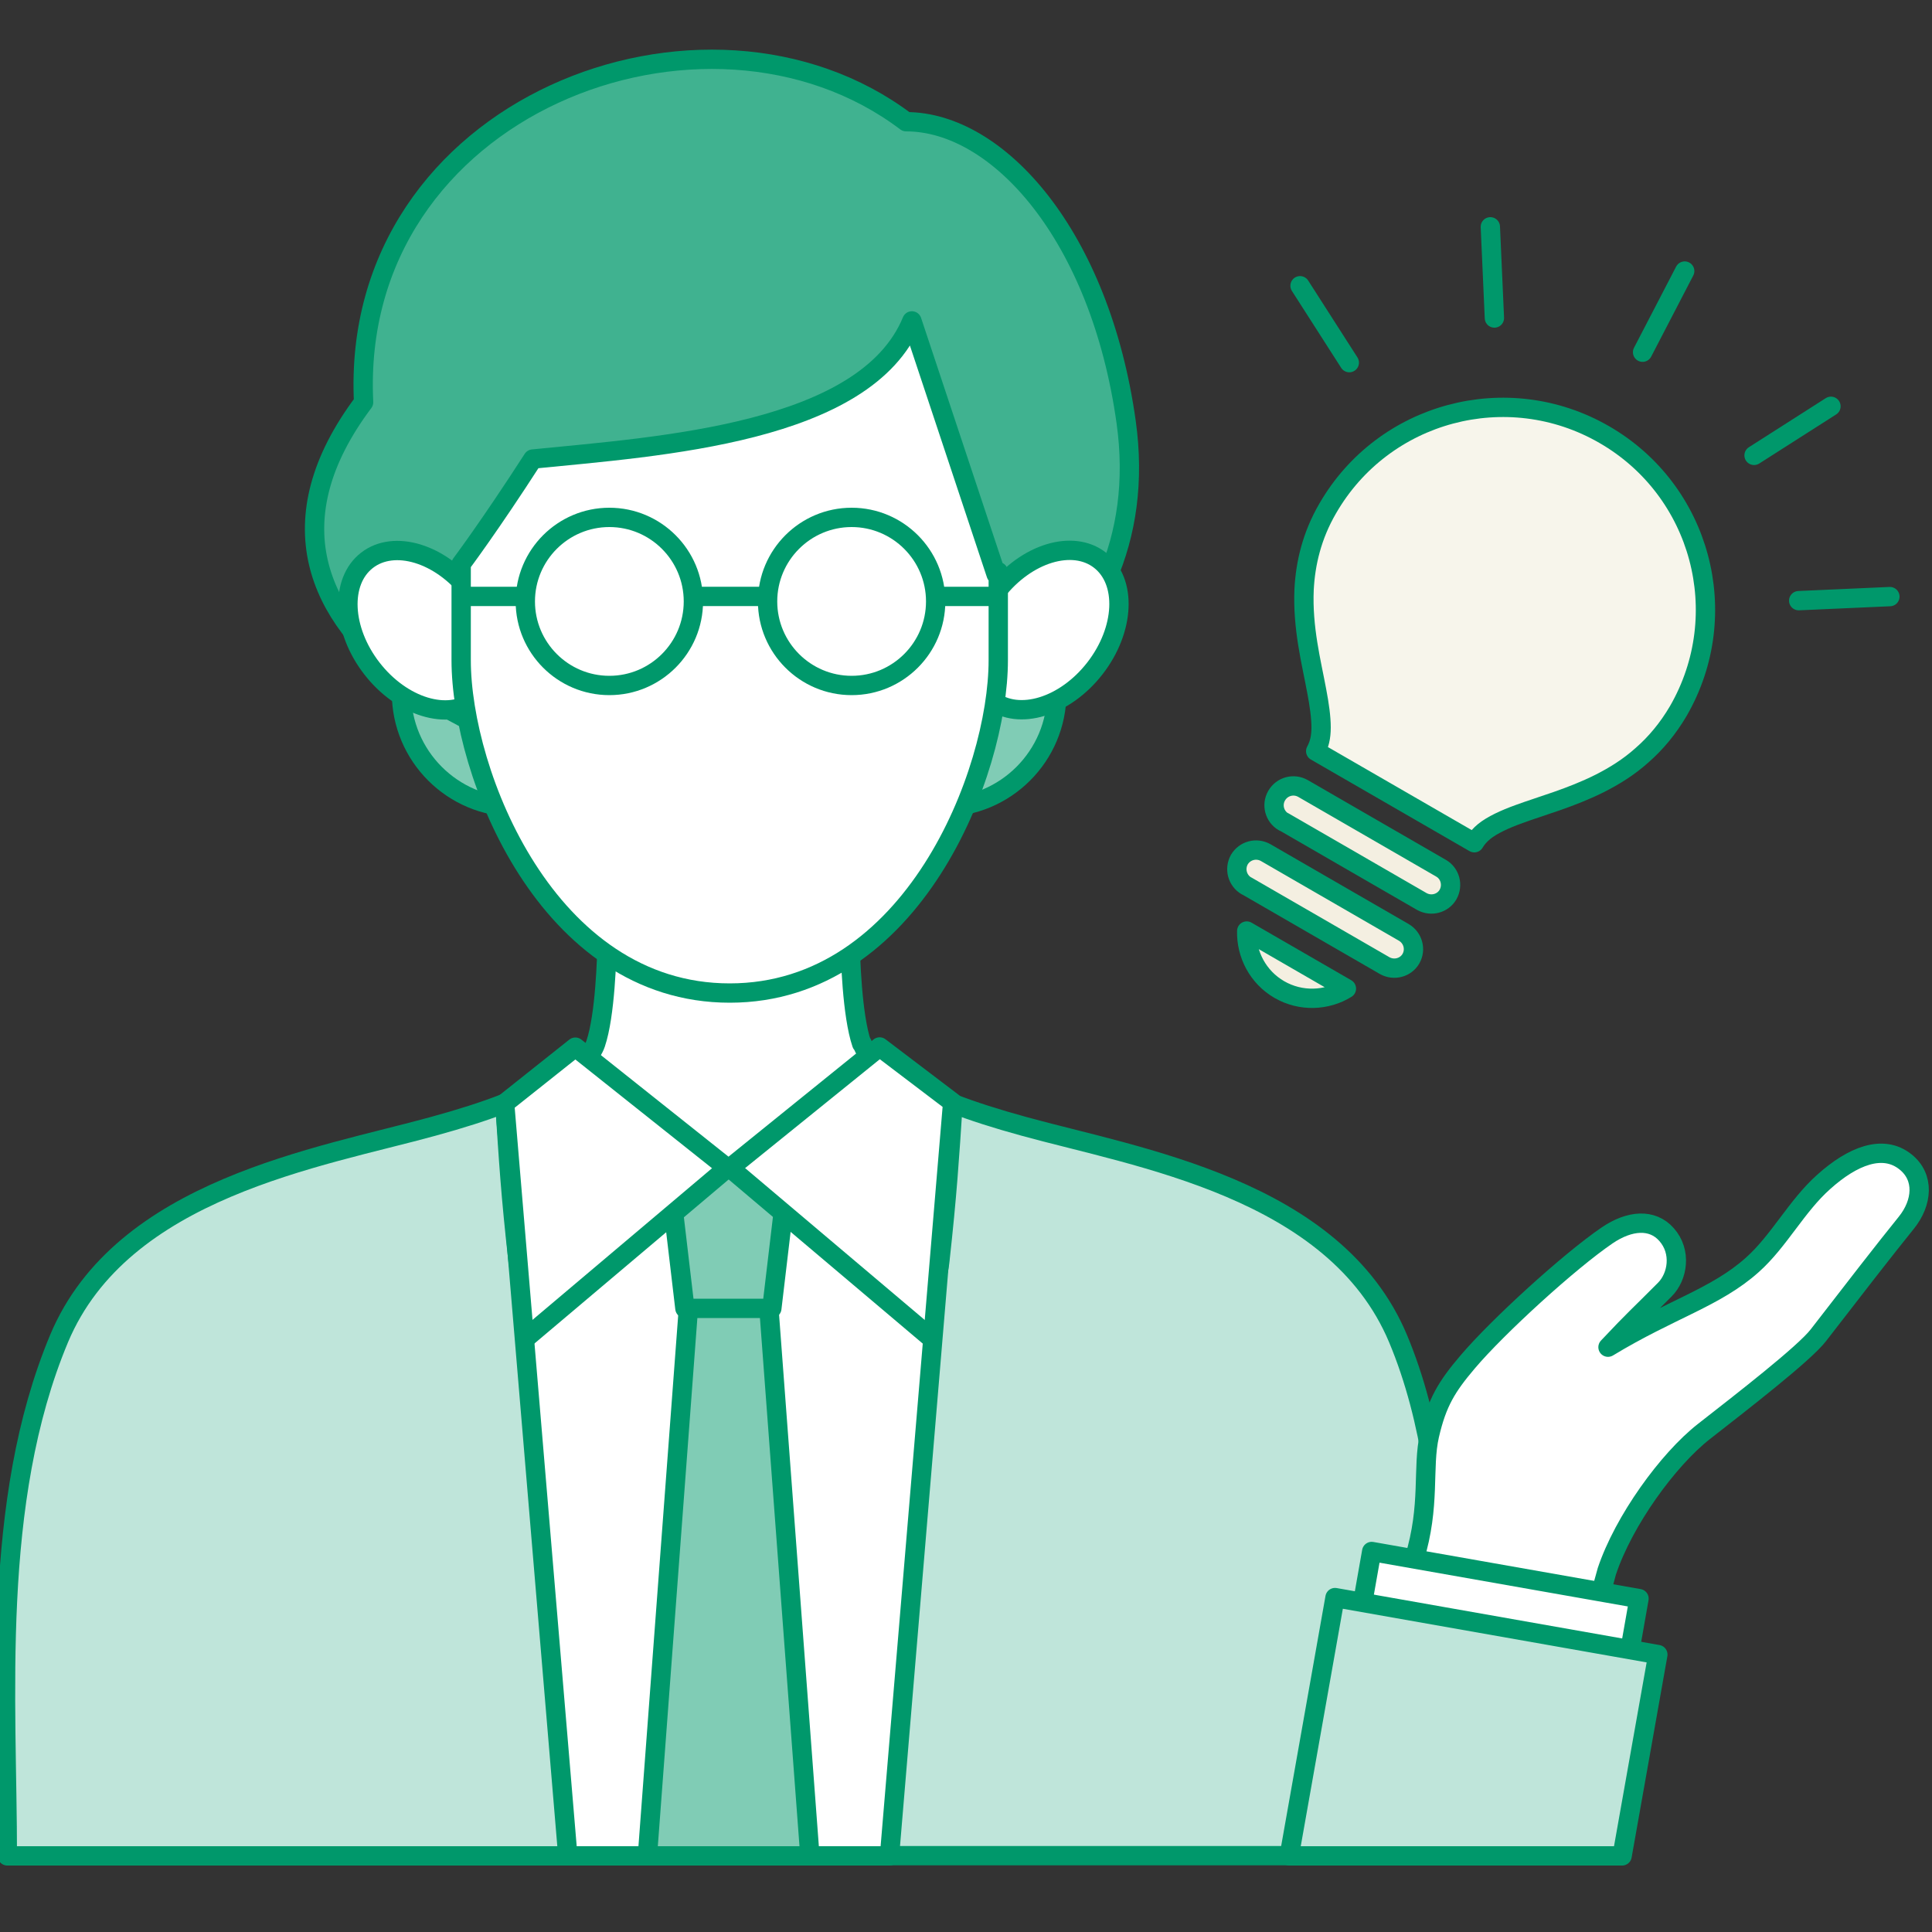 <?xml version="1.0" encoding="UTF-8"?><svg id="_レイヤー_2" xmlns="http://www.w3.org/2000/svg" xmlns:xlink="http://www.w3.org/1999/xlink" viewBox="0 0 100 100"><rect x="0" y="0" width="100" height="100" fill="#333333" stroke="none"/><defs><style>.cls-1,.cls-2{fill:none;}.cls-3{fill:#40b290;}.cls-3,.cls-4,.cls-5,.cls-6,.cls-7,.cls-2,.cls-8{stroke:#00986b;stroke-linecap:round;stroke-linejoin:round;}.cls-4,.cls-9{fill:#80ccb5;}.cls-5{fill:#bfe5da;}.cls-6{fill:#fff;}.cls-7{fill:#f4efe1;}.cls-10{clip-path:url(#clippath);}.cls-8{fill:#f7f5eb;}</style><clipPath id="clippath"><rect class="cls-1" width="100" height="100"/></clipPath></defs><g id="_アイコン"><g class="cls-10"><circle class="cls-4" cx="26.7" cy="35.86" r="5.92"/><circle class="cls-4" cx="48.78" cy="35.86" r="5.92"/><path class="cls-5" d="m37.71,67.1c-5.88,0-10.75-4.34-11.59-9.99-1.05.41-2.28.8-3.7,1.19-5.87,1.62-16.1,3.21-19.36,10.98C-.49,77.76.38,88.05.38,96.06h37.33v-28.96Z"/><path class="cls-5" d="m37.71,67.1c5.88,0,10.76-4.34,11.59-9.99,1.05.41,2.28.8,3.7,1.19,5.87,1.62,16.1,3.21,19.36,10.98,3.55,8.47,2.04,19.5,2.68,26.77h-37.33v-28.96Z"/><path class="cls-6" d="m44.6,54.02c-.5-1.48-.59-4.49-.6-5.48h-12.57c-.02.99-.1,4-.6,5.48-.42,1.24-2.46,2.21-4.7,3.09.19,2.89.29,4.69.69,8.21.35,3.13,4.67,5.26,10.91,5.26s10.56-2.13,10.91-5.26c.39-3.53.5-5.32.69-8.21-2.25-.88-4.28-1.85-4.7-3.09Z"/><path class="cls-3" d="m58.29,21.85c1.71,12.25-9.98,18.79-20.33,18.79s-28.34-7.56-19.14-19.82c-.76-15.35,17.73-22.35,28.08-14.52,4.77,0,10.04,5.89,11.39,15.55Z"/><ellipse class="cls-6" cx="21.8" cy="32.62" rx="3.23" ry="4.58" transform="translate(-15.42 20.22) rotate(-37.82)"/><ellipse class="cls-6" cx="54.12" cy="32.62" rx="4.58" ry="3.23" transform="translate(-4.83 55.36) rotate(-52.18)"/><path class="cls-6" d="m51.56,29.73l-4.36-13.12c-2.4,5.83-13.02,6.49-19.62,7.15-2.21,3.43-3.71,5.43-3.71,5.43v4.98c0,5.84,4.44,17.23,13.9,17.23s13.9-11.39,13.9-17.23v-4.58c-.06.08-.11.14-.11.14Z"/><polygon class="cls-6" points="26.12 57.11 29.39 96.06 46.04 96.06 49.31 57.06 45.53 54.19 37.71 60.51 29.78 54.2 26.12 57.11"/><path class="cls-6" d="m31.54,35.48c-2.4,0-4.35-1.95-4.35-4.35s1.95-4.35,4.35-4.35,4.35,1.95,4.35,4.35-1.95,4.35-4.35,4.35Zm12.54,0c-2.4,0-4.35-1.95-4.35-4.35s1.95-4.35,4.35-4.35,4.35,1.95,4.35,4.35-1.95,4.35-4.35,4.35Z"/><polygon class="cls-4" points="41.92 96.06 33.51 96.06 35.8 65.47 39.63 65.47 41.92 96.06"/><path class="cls-6" d="m73.2,80.7c.86-2.79.4-4.73.79-6.42s.89-2.51,1.97-3.78c1.55-1.83,5.25-5.21,7.23-6.56,1.15-.78,2.33-.88,3.07-.04.79.89.58,2.18-.09,2.85-1.4,1.41-1.51,1.46-2.94,2.98,3.25-1.97,5.57-2.56,7.47-4.26,1.39-1.24,2.29-3.05,3.7-4.3,1.48-1.33,3.06-1.97,4.23-1.03.99.79.88,2.11.04,3.15-1.11,1.37-2.82,3.58-4.55,5.82-.73.95-3.99,3.47-5.92,4.98-1.87,1.46-4.16,4.63-5.03,7.24-.03.08-.26.98-.29,1.06"/><rect class="cls-6" x="70.61" y="81.51" width="14.05" height="3.1" transform="translate(139.68 178.33) rotate(-170)"/><polygon class="cls-5" points="66.73 96.06 83.96 96.06 85.81 85.64 69.1 82.69 66.73 96.06"/><path class="cls-8" d="m76.31,43.62c.13-.22.29-.4.52-.59.4-.32,1.03-.62,1.81-.9,1.17-.43,2.66-.83,4.16-1.58.75-.38,1.5-.84,2.19-1.46.7-.61,1.34-1.37,1.88-2.29,2.89-5.01,1.18-11.42-3.84-14.31-5.01-2.89-11.42-1.18-14.31,3.83-.82,1.41-1.15,2.84-1.22,4.18-.09,2,.38,3.79.65,5.25.14.73.23,1.38.23,1.9,0,.53-.1.9-.28,1.23l8.21,4.74h0Z"/><path class="cls-7" d="m66.44,42.53l7.15,4.13c.48.27,1.09.11,1.36-.36.27-.48.11-1.09-.36-1.36l-7.15-4.13c-.48-.27-1.08-.11-1.36.37s-.11,1.09.36,1.36"/><path class="cls-7" d="m64.52,45.85l7.15,4.13c.48.27,1.09.11,1.36-.36s.11-1.08-.37-1.36l-7.15-4.13c-.48-.27-1.08-.11-1.36.36-.27.48-.11,1.08.36,1.36"/><path class="cls-7" d="m64.53,48.19c-.03,1.2.58,2.39,1.69,3.03s2.45.58,3.47-.05l-5.16-2.98Z"/><path class="cls-6" d="m87.2,14.03l-2.18,4.2"/><path class="cls-6" d="m77.14,11.74l.21,4.72"/><path class="cls-6" d="m67.29,14.79l2.55,3.98"/><path class="cls-6" d="m97.82,30.88l-4.72.21"/><path class="cls-6" d="m94.77,21.03l-3.98,2.54"/><polygon class="cls-9" points="40.51 62.99 39.95 67.72 35.45 67.72 34.89 62.97 37.78 60.63 40.51 62.99"/><polyline class="cls-2" points="40.51 62.99 39.95 67.72 35.45 67.72 34.89 62.97"/><line class="cls-2" x1="37.78" y1="60.45" x2="48.2" y2="69.26"/><line class="cls-2" x1="37.65" y1="60.45" x2="27.22" y2="69.26"/><line class="cls-6" x1="35.95" y1="30.87" x2="39.53" y2="30.87"/><line class="cls-6" x1="23.95" y1="30.87" x2="26.84" y2="30.87"/><line class="cls-6" x1="48.63" y1="30.87" x2="51.51" y2="30.87"/></g></g></svg>